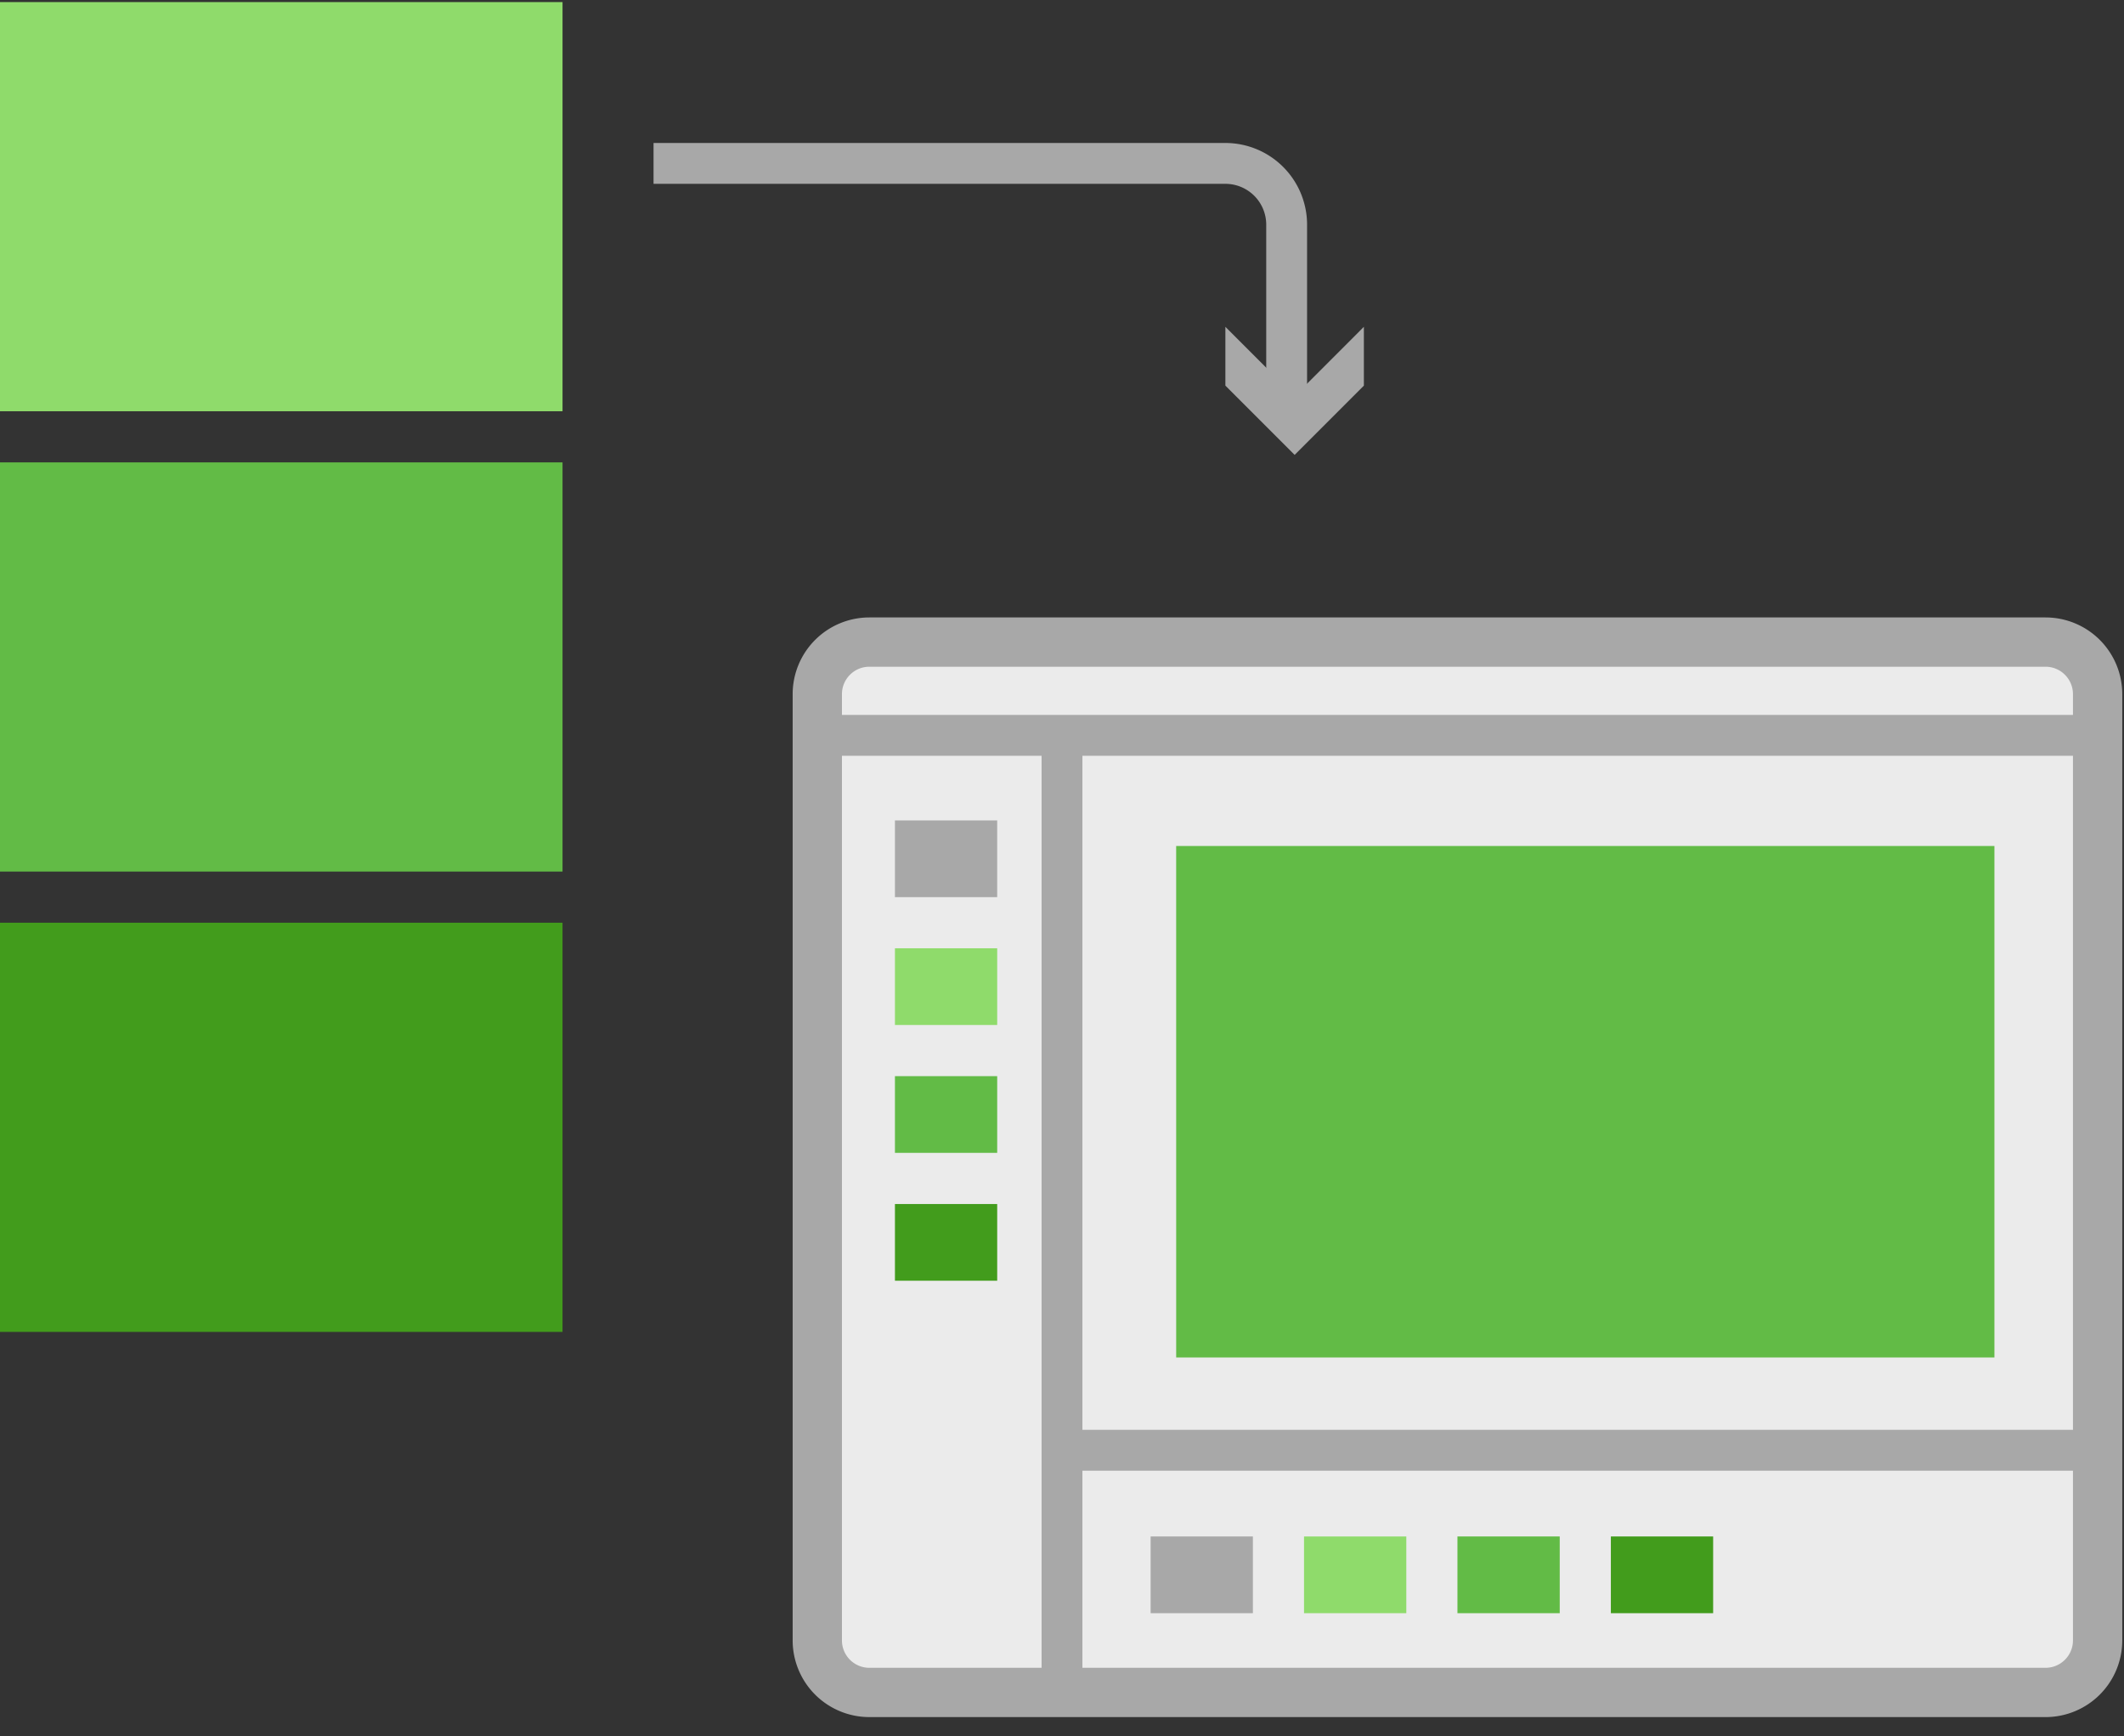 <svg xmlns="http://www.w3.org/2000/svg" width="104" height="85" viewBox="0 0 104 85">
    <rect x="0" y="0" width="104" height="85" fill="#333333" stroke="none"/>
    <g fill="none" fill-rule="evenodd">
        <path fill="#EBEBEB" d="M42.567 82.857a2.551 2.551 0 0 1-2.549-2.55V33.985a2.551 2.551 0 0 1 2.55-2.549h57.59a2.551 2.551 0 0 1 2.55 2.55v46.323a2.551 2.551 0 0 1-2.55 2.549h-57.59z"/>
        <path fill="#A8A8A8" d="M100.159 30.228H42.567a3.756 3.756 0 0 0-3.755 3.756v46.324a3.756 3.756 0 0 0 3.755 3.755h57.592a3.756 3.756 0 0 0 3.756-3.755V33.984a3.756 3.756 0 0 0-3.756-3.756m0 2.413c.74 0 1.342.602 1.342 1.343v46.324c0 .74-.601 1.342-1.342 1.342H42.567a1.342 1.342 0 0 1-1.342-1.342V33.984c0-.741.601-1.343 1.342-1.343h57.592"/>
        <path fill="#62BB46" d="M57.591 66.457h40.064v-25.04H57.59z"/>
        <path fill="#8FDB6B" d="M0 20.133h27.544V.102H0z"/>
        <path fill="#62BB46" d="M0 42.669h27.544V22.637H0z"/>
        <path fill="#429C1C" d="M0 65.205h27.544V45.173H0z"/>
        <path fill="#A8A8A8" d="M43.82 43.921h5.007v-3.756H43.82z"/>
        <path fill="#8FDB6B" d="M43.82 50.18h5.007v-3.755H43.82z"/>
        <path fill="#62BB46" d="M43.82 56.44h5.007v-3.755H43.82z"/>
        <path fill="#429C1C" d="M43.82 62.7h5.007v-3.755H43.82z"/>
        <path fill="#A8A8A8" d="M56.34 78.977h5.007V75.22H56.34z"/>
        <path fill="#8FDB6B" d="M63.851 78.977h5.008V75.22h-5.008z"/>
        <path fill="#62BB46" d="M71.363 78.977h5.008V75.22h-5.008z"/>
        <path fill="#429C1C" d="M78.875 78.977h5.008V75.22h-5.008z"/>
        <path stroke="#A8A8A8" stroke-width="2" d="M32 8h28a3 3 0 0 1 3 3v8.714"/>
        <path fill="#A8A8A8" d="M60 16l3.391 3.393L66.781 16v2.879l-3.39 3.391L60 18.879z"/>
        <path stroke="#A8A8A8" stroke-width="2" d="M52 36.488v46.324M51.331 71h51.332M40.063 36h62.6"/>
    </g>
</svg>
